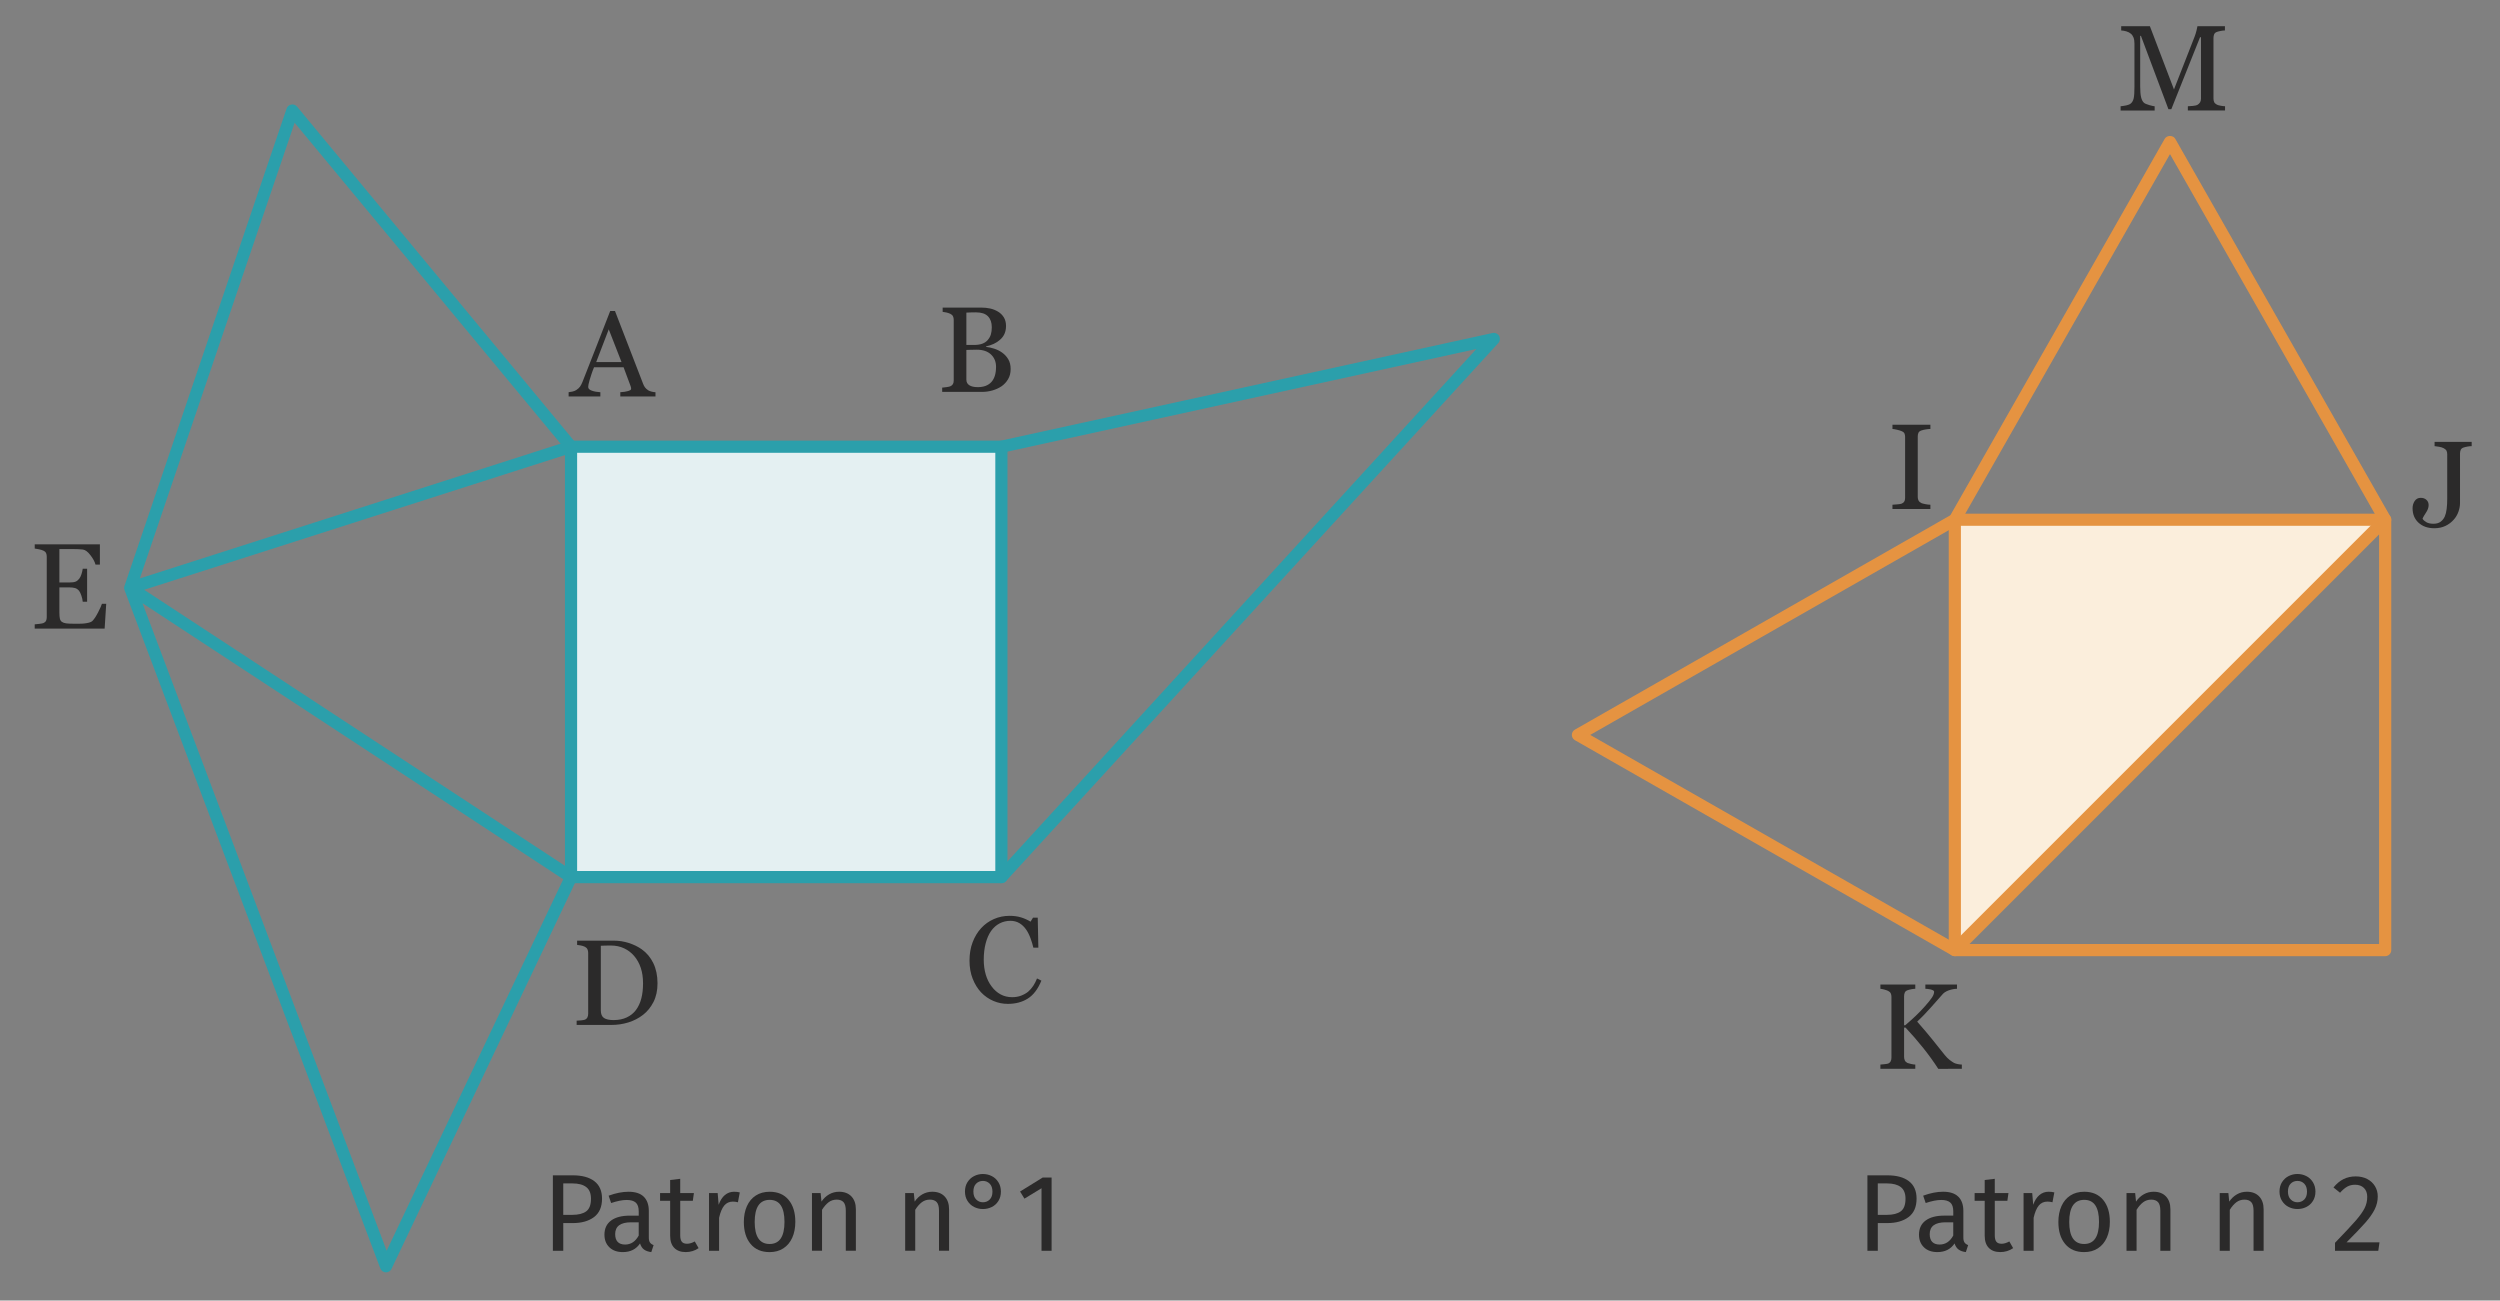 <?xml version="1.0" encoding="utf-8"?>
<!-- Generator: Adobe Illustrator 25.4.1, SVG Export Plug-In . SVG Version: 6.00 Build 0)  -->
<svg version="1.1" id="Calque_1" xmlns="http://www.w3.org/2000/svg" xmlns:xlink="http://www.w3.org/1999/xlink" x="0px" y="0px"
	 viewBox="0 0 205.445 106.876" style="enable-background:new 0 0 205.445 106.876;" xml:space="preserve">
<rect x="0" y="0" width="205.445" height="106.876" fill="#808080" stroke="none"/>
<symbol  id="Fleche_vecteur" viewBox="-2.546 -1.212 5.093 2.424">
	<polygon id="XMLID_2_" style="fill:#2B2A2A;" points="0.122,0.212 -1.089,1.212 2.546,0 -1.089,-1.212 0.122,-0.212 
		-2.546,-0.212 -2.546,0.212 	"/>
</symbol>
<symbol  id="fleche_x5F_vecteur" viewBox="-2.546 -1.212 5.093 2.424">
	<polygon id="XMLID_10_" style="fill:#2B2A2A;" points="0.122,0.212 -1.089,1.212 2.546,0 -1.089,-1.212 0.122,-0.212 
		-2.546,-0.212 -2.546,0.212 	"/>
</symbol>
<rect x="46.927" y="36.71" style="fill:#E4F0F2;" width="35.366" height="35.366"/>
<g>
	<path style="fill:#2B2A2A;" d="M82.853,29.517c0.134,0.22,0.2,0.49,0.2,0.81s-0.07,0.598-0.21,0.834
		s-0.32,0.432-0.54,0.584c-0.22,0.147-0.468,0.26-0.744,0.34
		c-0.276,0.08-0.559,0.12-0.845,0.12h-3.288v-0.35c0.08-0.007,0.194-0.02,0.345-0.04
		c0.149-0.02,0.258-0.043,0.325-0.07c0.1-0.046,0.171-0.108,0.215-0.185
		c0.043-0.077,0.064-0.175,0.064-0.295v-4.978c0-0.113-0.02-0.211-0.06-0.294
		c-0.04-0.084-0.113-0.152-0.22-0.205c-0.101-0.046-0.21-0.083-0.33-0.11
		s-0.22-0.043-0.3-0.05v-0.35h3.198c0.246,0,0.482,0.025,0.709,0.075
		c0.227,0.05,0.44,0.135,0.64,0.255c0.193,0.113,0.352,0.268,0.476,0.464
		c0.123,0.197,0.185,0.435,0.185,0.715c0,0.247-0.044,0.465-0.13,0.655
		c-0.087,0.19-0.21,0.351-0.37,0.484c-0.146,0.133-0.318,0.245-0.515,0.335s-0.404,0.158-0.625,0.205
		v0.04c0.2,0.02,0.422,0.068,0.665,0.145s0.461,0.185,0.654,0.325
		C82.553,29.117,82.72,29.297,82.853,29.517z M81.429,27.478c0.05-0.167,0.074-0.363,0.074-0.589
		c0-0.38-0.104-0.678-0.314-0.895c-0.21-0.217-0.538-0.325-0.984-0.325
		c-0.106,0-0.238,0.002-0.395,0.005c-0.157,0.003-0.288,0.008-0.396,0.015v2.659h0.62
		c0.267,0,0.493-0.033,0.68-0.1c0.187-0.066,0.34-0.17,0.46-0.31
		C81.294,27.798,81.379,27.644,81.429,27.478z M81.439,29.132c-0.276-0.263-0.668-0.395-1.175-0.395
		c-0.206,0-0.383,0.003-0.529,0.01S79.482,28.757,79.414,28.757v2.439c0,0.207,0.082,0.361,0.245,0.464
		c0.163,0.104,0.395,0.155,0.694,0.155c0.487,0,0.858-0.14,1.115-0.42
		c0.256-0.28,0.385-0.696,0.385-1.25C81.854,29.733,81.715,29.395,81.439,29.132z"/>
</g>
<g>
	<path style="fill:#2B2A2A;" d="M48.843,97.067c0.42,0.321,0.631,0.8,0.631,1.436
		c0,0.679-0.22,1.183-0.657,1.513c-0.438,0.33-1.021,0.495-1.746,0.495h-0.783v2.276h-0.854v-6.201
		h1.629C47.829,96.585,48.423,96.746,48.843,97.067z M48.173,99.546
		c0.261-0.191,0.392-0.536,0.392-1.034c0-0.444-0.131-0.766-0.392-0.963
		c-0.261-0.198-0.635-0.298-1.121-0.298h-0.765v2.583h0.747
		C47.532,99.834,47.912,99.738,48.173,99.546z"/>
	<path style="fill:#2B2A2A;" d="M53.415,102.107c0.065,0.094,0.164,0.164,0.297,0.212l-0.189,0.576
		c-0.246-0.03-0.444-0.1-0.594-0.207c-0.15-0.108-0.261-0.276-0.333-0.504
		c-0.318,0.474-0.789,0.711-1.413,0.711c-0.468,0-0.837-0.132-1.107-0.396
		c-0.27-0.264-0.404-0.608-0.404-1.035c0-0.504,0.181-0.891,0.544-1.16
		c0.363-0.271,0.878-0.405,1.544-0.405h0.729v-0.352c0-0.336-0.081-0.575-0.243-0.72
		c-0.161-0.144-0.41-0.216-0.746-0.216c-0.349,0-0.774,0.084-1.278,0.252l-0.207-0.603
		c0.588-0.217,1.134-0.324,1.638-0.324c0.559,0,0.976,0.137,1.251,0.409
		c0.276,0.273,0.414,0.662,0.414,1.166v2.169C53.316,101.871,53.349,102.014,53.415,102.107z
		 M52.488,101.535v-1.089h-0.621c-0.876,0-1.313,0.324-1.313,0.972c0,0.282,0.068,0.495,0.207,0.64
		c0.138,0.144,0.342,0.216,0.612,0.216C51.846,102.274,52.218,102.028,52.488,101.535z"/>
	<path style="fill:#2B2A2A;" d="M57.41,102.57c-0.312,0.216-0.666,0.324-1.062,0.324
		c-0.401,0-0.715-0.115-0.94-0.347c-0.225-0.23-0.337-0.565-0.337-1.004v-2.861h-0.828v-0.64
		h0.828v-1.07l0.828-0.1v1.17h1.125l-0.09,0.64h-1.035v2.826c0,0.246,0.043,0.424,0.13,0.535
		s0.232,0.166,0.437,0.166c0.187,0,0.396-0.062,0.63-0.188L57.41,102.57z"/>
	<path style="fill:#2B2A2A;" d="M60.794,97.989l-0.152,0.811c-0.145-0.036-0.282-0.055-0.414-0.055
		c-0.294,0-0.531,0.108-0.711,0.324c-0.181,0.216-0.321,0.552-0.424,1.008v2.709h-0.827v-4.743h0.711
		l0.081,0.964c0.126-0.354,0.297-0.621,0.513-0.802c0.216-0.18,0.468-0.27,0.756-0.27
		C60.494,97.936,60.651,97.953,60.794,97.989z"/>
	<path style="fill:#2B2A2A;" d="M64.804,98.602c0.369,0.444,0.554,1.047,0.554,1.809
		c0,0.492-0.084,0.926-0.252,1.301s-0.411,0.666-0.729,0.873c-0.317,0.207-0.696,0.311-1.134,0.311
		c-0.666,0-1.185-0.222-1.557-0.666s-0.559-1.047-0.559-1.81c0-0.491,0.084-0.925,0.252-1.3
		s0.411-0.666,0.729-0.873c0.317-0.207,0.699-0.311,1.143-0.311
		C63.917,97.936,64.435,98.157,64.804,98.602z M62.019,100.419c0,1.206,0.407,1.81,1.224,1.81
		c0.816,0,1.224-0.606,1.224-1.818c0-1.206-0.404-1.809-1.215-1.809
		C62.429,98.602,62.019,99.207,62.019,100.419z"/>
	<path style="fill:#2B2A2A;" d="M69.97,98.322c0.243,0.258,0.364,0.612,0.364,1.062v3.401h-0.828v-3.285
		c0-0.336-0.062-0.572-0.188-0.711c-0.126-0.138-0.312-0.207-0.559-0.207
		c-0.252,0-0.474,0.072-0.666,0.217c-0.191,0.144-0.372,0.351-0.54,0.62v3.366h-0.827v-4.743h0.711
		l0.071,0.702c0.168-0.252,0.377-0.45,0.626-0.594s0.523-0.216,0.823-0.216
		C69.389,97.936,69.727,98.065,69.97,98.322z"/>
	<path style="fill:#2B2A2A;" d="M77.629,98.322c0.243,0.258,0.364,0.612,0.364,1.062v3.401H77.165v-3.285
		c0-0.336-0.062-0.572-0.188-0.711c-0.126-0.138-0.312-0.207-0.559-0.207
		c-0.252,0-0.474,0.072-0.666,0.217c-0.191,0.144-0.372,0.351-0.54,0.62v3.366h-0.827v-4.743h0.711
		l0.071,0.702c0.168-0.252,0.377-0.45,0.626-0.594s0.523-0.216,0.823-0.216
		C77.048,97.936,77.386,98.065,77.629,98.322z"/>
	<path style="fill:#2B2A2A;" d="M80.05,99.187c-0.225-0.114-0.406-0.28-0.544-0.5
		c-0.139-0.219-0.207-0.476-0.207-0.77s0.068-0.55,0.207-0.77
		c0.138-0.219,0.319-0.385,0.544-0.499c0.226-0.114,0.467-0.171,0.725-0.171s0.5,0.057,0.725,0.171
		c0.226,0.114,0.406,0.282,0.545,0.504c0.138,0.222,0.207,0.48,0.207,0.774
		s-0.069,0.55-0.207,0.77c-0.139,0.219-0.319,0.384-0.545,0.494
		c-0.225,0.111-0.467,0.167-0.725,0.167S80.276,99.301,80.05,99.187z M81.333,98.574
		c0.149-0.149,0.225-0.366,0.225-0.647c0-0.282-0.075-0.5-0.225-0.653
		c-0.15-0.152-0.336-0.229-0.559-0.229c-0.222,0-0.408,0.075-0.558,0.226
		c-0.15,0.149-0.225,0.366-0.225,0.647c0,0.282,0.076,0.5,0.229,0.653
		c0.152,0.152,0.337,0.229,0.553,0.229C80.997,98.8,81.183,98.725,81.333,98.574z"/>
	<path style="fill:#2B2A2A;" d="M86.418,96.766v6.021H85.59v-5.139l-1.404,0.854l-0.359-0.585l1.862-1.151
		H86.418z"/>
</g>
<g>
	<path style="fill:#2B2A2A;" d="M8.599,51.657H2.852v-0.35c0.1-0.007,0.229-0.021,0.39-0.04
		c0.16-0.021,0.267-0.04,0.319-0.061c0.107-0.046,0.181-0.109,0.221-0.189s0.06-0.18,0.06-0.3
		v-4.978c0-0.106-0.019-0.201-0.055-0.284c-0.037-0.084-0.112-0.152-0.226-0.205
		c-0.086-0.04-0.204-0.077-0.354-0.11c-0.149-0.033-0.268-0.053-0.354-0.06v-0.35h5.356v1.669
		H7.849c-0.066-0.247-0.208-0.509-0.425-0.785c-0.21-0.276-0.415-0.428-0.614-0.454
		c-0.101-0.014-0.222-0.023-0.365-0.03s-0.302-0.01-0.475-0.01H4.88v2.748h0.78
		c0.253,0,0.437-0.023,0.55-0.069c0.113-0.047,0.213-0.127,0.3-0.24
		c0.073-0.094,0.135-0.219,0.185-0.375s0.085-0.305,0.104-0.444h0.36v2.708H6.799
		c-0.013-0.153-0.05-0.318-0.109-0.494c-0.061-0.177-0.12-0.306-0.18-0.385
		c-0.101-0.127-0.215-0.209-0.345-0.245c-0.131-0.037-0.299-0.055-0.505-0.055H4.88v2.078
		c0,0.207,0.014,0.37,0.04,0.49c0.027,0.12,0.084,0.21,0.17,0.27
		c0.087,0.06,0.203,0.1,0.351,0.12c0.146,0.02,0.353,0.03,0.619,0.03h0.425
		c0.177,0,0.325-0.007,0.444-0.021c0.127-0.014,0.255-0.036,0.385-0.069
		c0.131-0.034,0.226-0.08,0.285-0.141c0.146-0.153,0.302-0.39,0.465-0.709
		c0.163-0.32,0.269-0.554,0.314-0.7h0.351L8.599,51.657z"/>
</g>
<g>
	<path style="fill:#2B2A2A;" d="M50.975,32.581v-0.35c0.253-0.014,0.465-0.045,0.635-0.095
		c0.17-0.051,0.255-0.108,0.255-0.175c0-0.027-0.004-0.063-0.01-0.11
		c-0.007-0.047-0.018-0.083-0.03-0.11l-0.58-1.559h-2.429c-0.093,0.227-0.166,0.425-0.22,0.595
		c-0.053,0.17-0.104,0.328-0.149,0.475c-0.04,0.14-0.068,0.253-0.085,0.34
		s-0.025,0.156-0.025,0.21c0,0.133,0.102,0.234,0.305,0.305s0.435,0.111,0.694,0.125v0.35h-2.608
		v-0.35c0.087-0.007,0.193-0.025,0.32-0.055c0.126-0.03,0.229-0.072,0.31-0.125
		c0.134-0.087,0.235-0.179,0.305-0.275c0.07-0.097,0.139-0.229,0.205-0.395
		c0.347-0.866,0.729-1.843,1.149-2.929s0.796-2.052,1.129-2.898h0.391l2.309,5.977
		c0.047,0.127,0.102,0.23,0.165,0.311c0.062,0.08,0.147,0.156,0.255,0.229
		c0.073,0.047,0.171,0.085,0.295,0.115c0.123,0.029,0.225,0.045,0.305,0.045v0.35H50.975z
		 M50.026,27.064l-1.03,2.688h2.079L50.026,27.064z"/>
</g>
<g>
	<path style="fill:#2B2A2A;" d="M53.703,82.338c-0.22,0.433-0.507,0.786-0.859,1.06
		c-0.36,0.279-0.763,0.487-1.21,0.624c-0.446,0.137-0.906,0.205-1.379,0.205h-2.868v-0.35
		c0.093,0,0.215-0.009,0.364-0.025c0.15-0.017,0.252-0.035,0.306-0.055
		c0.1-0.04,0.171-0.104,0.215-0.19c0.043-0.086,0.064-0.187,0.064-0.3v-4.997
		c0-0.113-0.02-0.213-0.06-0.3c-0.04-0.086-0.113-0.156-0.22-0.21
		c-0.101-0.046-0.21-0.081-0.33-0.104s-0.22-0.038-0.3-0.045v-0.35h3.028
		c0.413,0,0.821,0.064,1.224,0.194c0.403,0.13,0.755,0.302,1.055,0.515
		c0.406,0.287,0.725,0.667,0.955,1.14c0.229,0.473,0.345,1.026,0.345,1.659
		C54.033,81.395,53.923,81.904,53.703,82.338z M52.658,79.539c-0.123-0.373-0.305-0.699-0.544-0.979
		c-0.227-0.267-0.503-0.477-0.83-0.63c-0.326-0.153-0.689-0.229-1.089-0.229
		c-0.134,0-0.283,0.002-0.45,0.005c-0.166,0.004-0.29,0.009-0.37,0.015v5.317
		c0,0.293,0.085,0.498,0.255,0.615c0.17,0.116,0.436,0.175,0.795,0.175
		c0.413,0,0.774-0.073,1.084-0.221c0.311-0.146,0.562-0.35,0.755-0.609
		c0.2-0.273,0.347-0.59,0.439-0.949c0.094-0.36,0.141-0.776,0.141-1.249
		C52.844,80.332,52.782,79.912,52.658,79.539z"/>
</g>
<g>
	<path style="fill:#2B2A2A;" d="M81.631,82.253c-0.38-0.163-0.717-0.398-1.01-0.705
		c-0.286-0.307-0.517-0.68-0.689-1.12c-0.173-0.439-0.26-0.936-0.26-1.489
		c0-0.553,0.085-1.055,0.255-1.504s0.404-0.838,0.704-1.165c0.294-0.32,0.642-0.568,1.045-0.744
		c0.403-0.177,0.834-0.265,1.294-0.265c0.34,0,0.648,0.042,0.925,0.125s0.541,0.202,0.795,0.355
		l0.199-0.33h0.39l0.051,2.469H84.919c-0.054-0.24-0.132-0.5-0.235-0.78
		c-0.103-0.28-0.225-0.52-0.364-0.719c-0.153-0.22-0.337-0.393-0.55-0.52
		c-0.213-0.126-0.46-0.19-0.739-0.19c-0.313,0-0.606,0.07-0.88,0.21
		c-0.273,0.14-0.51,0.35-0.71,0.63c-0.187,0.267-0.333,0.601-0.439,1.004
		c-0.106,0.403-0.16,0.854-0.16,1.354c0,0.44,0.056,0.846,0.165,1.219
		c0.11,0.374,0.271,0.7,0.485,0.979c0.206,0.28,0.451,0.497,0.734,0.65s0.602,0.23,0.954,0.23
		c0.267,0,0.51-0.042,0.729-0.125c0.22-0.084,0.413-0.191,0.58-0.325
		c0.16-0.14,0.302-0.303,0.425-0.49s0.225-0.387,0.305-0.6l0.359,0.18
		c-0.279,0.687-0.649,1.176-1.109,1.469c-0.459,0.293-1.009,0.44-1.648,0.44
		C82.407,82.498,82.011,82.416,81.631,82.253z"/>
</g>
<path style="fill:#2B9FAB;" d="M82.293,72.577H46.927c-0.276,0-0.5-0.224-0.5-0.5v-35.367c0-0.276,0.224-0.5,0.5-0.5
	h35.366c0.276,0,0.5,0.224,0.5,0.5v35.367C82.793,72.353,82.57,72.577,82.293,72.577z M47.427,71.577
	h34.366v-34.367H47.427V71.577z"/>
<path style="fill:#2B9FAB;" d="M31.722,104.561c-0.007,0-0.014,0-0.021,0
	c-0.2-0.009-0.377-0.136-0.447-0.323L10.232,48.489c-0.027-0.072-0.038-0.151-0.029-0.231l0,0
	c0-0.001,0-0.002,0-0.003v-0c0.001,0,0.002-0.002,0.001-0.002c0-0.001,0-0.001,0-0.002
	c0,0,0-0,0-0.002l0,0c0.001-0.004,0.001-0.009,0.002-0.013c0,0,0-0,0-0.002l0,0
	c0-0,0.001-0.001,0.001-0.002v-0c0-0.001,0-0.001,0-0.002s0.001-0.001,0.001-0.002
	c0-0,0-0,0-0c0.005-0.027,0.012-0.053,0.021-0.078L23.553,8.921
	c0.059-0.172,0.205-0.298,0.383-0.331c0.18-0.03,0.36,0.033,0.476,0.173l22.9,27.629
	c0.106,0.127,0.142,0.3,0.095,0.459c-0.046,0.16-0.169,0.285-0.327,0.336L11.85,48.468
	l35.352,23.19c0.209,0.137,0.284,0.407,0.177,0.633l-15.205,31.984
	C32.09,104.45,31.914,104.561,31.722,104.561z M11.709,49.572l20.065,53.212l14.514-30.528
	L11.709,49.572z M24.212,10.089L11.492,47.533l34.577-11.073L24.212,10.089z"/>
<path style="fill:#2B9FAB;" d="M82.293,72.577c-0.121,0-0.241-0.043-0.338-0.131
	c-0.203-0.186-0.218-0.502-0.031-0.706l39.402-43.062l-38.927,8.521
	c-0.263,0.06-0.536-0.112-0.595-0.381c-0.06-0.27,0.111-0.536,0.382-0.595l40.467-8.858
	c0.213-0.047,0.431,0.05,0.54,0.239c0.108,0.189,0.082,0.426-0.064,0.587l-40.467,44.225
	C82.564,72.522,82.429,72.577,82.293,72.577z"/>
<polygon style="fill:#FBEEDC;" points="160.643,78.077 160.643,42.71 196.009,42.71 "/>
<g>
	<path style="fill:#2B2A2A;" d="M202.778,36.697c-0.133,0.023-0.246,0.052-0.34,0.085
		c-0.113,0.04-0.188,0.105-0.225,0.195c-0.037,0.09-0.055,0.188-0.055,0.295v4.098
		c0,0.213-0.044,0.441-0.13,0.685c-0.087,0.244-0.214,0.459-0.38,0.645
		c-0.193,0.22-0.424,0.393-0.69,0.52c-0.266,0.126-0.569,0.19-0.909,0.19
		c-0.533,0-0.965-0.15-1.294-0.45c-0.33-0.3-0.495-0.7-0.495-1.199
		c0-0.22,0.059-0.416,0.175-0.59c0.117-0.173,0.282-0.26,0.495-0.26
		c0.193,0,0.35,0.055,0.47,0.165c0.12,0.11,0.18,0.254,0.18,0.435
		c0,0.106-0.02,0.211-0.06,0.315c-0.04,0.103-0.087,0.195-0.141,0.275
		c-0.046,0.073-0.102,0.16-0.164,0.26c-0.063,0.1-0.108,0.19-0.136,0.27
		c0.067,0.107,0.174,0.202,0.32,0.285c0.146,0.083,0.34,0.125,0.579,0.125
		c0.24,0,0.436-0.055,0.585-0.165c0.15-0.11,0.265-0.255,0.345-0.435
		c0.073-0.167,0.125-0.375,0.155-0.625c0.03-0.25,0.045-0.528,0.045-0.834v-3.658
		c0-0.113-0.021-0.208-0.06-0.285c-0.04-0.077-0.117-0.145-0.23-0.205
		c-0.1-0.054-0.227-0.093-0.38-0.12s-0.276-0.043-0.369-0.05v-0.35h3.048v0.35
		C203.025,36.662,202.911,36.674,202.778,36.697z"/>
</g>
<g>
	<path style="fill:#2B2A2A;" d="M179.793,9.081V8.732c0.113,0,0.257-0.01,0.43-0.03
		s0.29-0.046,0.35-0.08c0.101-0.06,0.175-0.131,0.226-0.215c0.05-0.083,0.074-0.185,0.074-0.305
		V3.065h-0.08l-2.358,5.907h-0.239l-2.259-6.027h-0.061v4.138c0,0.4,0.025,0.703,0.075,0.91
		c0.05,0.207,0.128,0.356,0.234,0.45c0.073,0.066,0.222,0.131,0.445,0.195
		c0.223,0.063,0.368,0.095,0.435,0.095v0.35h-2.799V8.732c0.147-0.014,0.302-0.037,0.465-0.07
		s0.288-0.086,0.375-0.16c0.113-0.093,0.191-0.233,0.235-0.42c0.043-0.187,0.064-0.503,0.064-0.949
		V3.594c0-0.207-0.024-0.375-0.075-0.505c-0.05-0.13-0.121-0.235-0.215-0.315
		c-0.1-0.086-0.223-0.151-0.369-0.195s-0.29-0.068-0.43-0.075v-0.35h2.358l1.979,5.197
		l1.699-4.348c0.061-0.16,0.111-0.327,0.155-0.5c0.043-0.173,0.068-0.29,0.075-0.35h2.258v0.35
		c-0.093,0-0.209,0.013-0.35,0.04c-0.14,0.027-0.243,0.054-0.31,0.08
		c-0.113,0.04-0.188,0.105-0.225,0.195c-0.037,0.09-0.056,0.188-0.056,0.295v4.987
		c0,0.113,0.019,0.21,0.056,0.29c0.036,0.08,0.111,0.15,0.225,0.21
		c0.06,0.033,0.165,0.063,0.314,0.09c0.15,0.026,0.269,0.04,0.355,0.04v0.35H179.793z"/>
</g>
<g>
	<path style="fill:#2B2A2A;" d="M156.869,97.067c0.42,0.321,0.631,0.8,0.631,1.436
		c0,0.678-0.22,1.182-0.657,1.512c-0.438,0.33-1.021,0.495-1.746,0.495h-0.783v2.277h-0.854v-6.201
		h1.629C155.856,96.585,156.449,96.745,156.869,97.067z M156.199,99.546
		c0.261-0.192,0.392-0.537,0.392-1.035c0-0.443-0.131-0.765-0.392-0.963s-0.635-0.297-1.121-0.297
		h-0.765v2.583h0.747C155.559,99.834,155.939,99.738,156.199,99.546z"/>
	<path style="fill:#2B2A2A;" d="M161.442,102.107c0.065,0.093,0.164,0.163,0.297,0.212l-0.189,0.575
		c-0.246-0.029-0.444-0.099-0.594-0.207c-0.15-0.107-0.261-0.275-0.333-0.504
		c-0.318,0.475-0.789,0.711-1.413,0.711c-0.468,0-0.837-0.132-1.107-0.396
		c-0.27-0.264-0.404-0.609-0.404-1.035c0-0.504,0.181-0.891,0.544-1.161
		c0.363-0.27,0.878-0.405,1.544-0.405h0.729v-0.351c0-0.336-0.081-0.576-0.243-0.72
		c-0.161-0.145-0.41-0.216-0.746-0.216c-0.349,0-0.774,0.084-1.278,0.252l-0.207-0.604
		c0.588-0.216,1.134-0.324,1.638-0.324c0.559,0,0.976,0.137,1.251,0.41
		c0.276,0.272,0.414,0.661,0.414,1.165v2.169C161.342,101.871,161.375,102.014,161.442,102.107z
		 M160.514,101.535v-1.089h-0.621c-0.876,0-1.313,0.323-1.313,0.972c0,0.282,0.068,0.495,0.207,0.639
		c0.138,0.145,0.342,0.216,0.612,0.216C159.872,102.273,160.244,102.028,160.514,101.535z"/>
	<path style="fill:#2B2A2A;" d="M165.437,102.57c-0.312,0.216-0.666,0.323-1.062,0.323
		c-0.401,0-0.715-0.115-0.94-0.346c-0.225-0.231-0.337-0.565-0.337-1.004v-2.862h-0.828v-0.639h0.828
		v-1.071l0.828-0.099v1.17h1.125l-0.09,0.639h-1.035v2.826c0,0.246,0.043,0.425,0.13,0.535
		c0.087,0.111,0.232,0.167,0.437,0.167c0.187,0,0.396-0.063,0.63-0.189L165.437,102.57z"/>
	<path style="fill:#2B2A2A;" d="M168.821,97.989l-0.152,0.81c-0.145-0.036-0.282-0.054-0.414-0.054
		c-0.294,0-0.531,0.107-0.711,0.324c-0.181,0.216-0.321,0.552-0.424,1.008v2.709h-0.827v-4.743h0.711
		l0.081,0.963c0.126-0.354,0.297-0.621,0.513-0.801c0.216-0.181,0.468-0.271,0.756-0.271
		C168.521,97.935,168.677,97.953,168.821,97.989z"/>
	<path style="fill:#2B2A2A;" d="M172.83,98.601c0.369,0.444,0.554,1.048,0.554,1.81
		c0,0.492-0.084,0.926-0.252,1.3c-0.168,0.375-0.411,0.666-0.729,0.873
		c-0.317,0.207-0.696,0.311-1.134,0.311c-0.666,0-1.185-0.222-1.557-0.666
		c-0.372-0.443-0.559-1.047-0.559-1.809c0-0.492,0.084-0.926,0.252-1.301s0.411-0.666,0.729-0.873
		c0.317-0.207,0.699-0.311,1.143-0.311C171.944,97.935,172.461,98.157,172.83,98.601z M170.045,100.419
		c0,1.206,0.407,1.809,1.224,1.809s1.224-0.605,1.224-1.817c0-1.206-0.404-1.81-1.215-1.81
		C170.455,98.601,170.045,99.207,170.045,100.419z"/>
	<path style="fill:#2B2A2A;" d="M177.996,98.322c0.243,0.258,0.364,0.611,0.364,1.062v3.402h-0.828v-3.285
		c0-0.336-0.062-0.573-0.188-0.711s-0.312-0.207-0.559-0.207c-0.252,0-0.474,0.072-0.666,0.216
		c-0.191,0.145-0.372,0.351-0.54,0.621v3.366h-0.827v-4.743h0.711l0.071,0.702
		c0.168-0.252,0.377-0.45,0.626-0.594c0.249-0.145,0.523-0.217,0.823-0.217
		C177.415,97.935,177.753,98.065,177.996,98.322z"/>
	<path style="fill:#2B2A2A;" d="M185.656,98.322c0.243,0.258,0.364,0.611,0.364,1.062v3.402h-0.828v-3.285
		c0-0.336-0.062-0.573-0.188-0.711s-0.312-0.207-0.559-0.207c-0.252,0-0.474,0.072-0.666,0.216
		c-0.191,0.145-0.372,0.351-0.54,0.621v3.366h-0.827v-4.743h0.711l0.071,0.702
		c0.168-0.252,0.377-0.45,0.626-0.594c0.249-0.145,0.523-0.217,0.823-0.217
		C185.074,97.935,185.412,98.065,185.656,98.322z"/>
	<path style="fill:#2B2A2A;" d="M188.076,99.186c-0.225-0.113-0.406-0.28-0.544-0.499
		c-0.139-0.219-0.207-0.476-0.207-0.77s0.068-0.551,0.207-0.77c0.138-0.219,0.319-0.386,0.544-0.5
		c0.226-0.113,0.467-0.171,0.725-0.171s0.5,0.058,0.725,0.171c0.226,0.114,0.406,0.282,0.545,0.505
		c0.138,0.222,0.207,0.479,0.207,0.773s-0.069,0.551-0.207,0.77
		c-0.139,0.219-0.319,0.384-0.545,0.495c-0.225,0.111-0.467,0.166-0.725,0.166
		S188.302,99.3,188.076,99.186z M189.36,98.574c0.149-0.15,0.225-0.366,0.225-0.648
		s-0.075-0.499-0.225-0.652c-0.15-0.153-0.336-0.229-0.559-0.229c-0.222,0-0.408,0.075-0.558,0.225
		c-0.15,0.15-0.225,0.366-0.225,0.648s0.076,0.499,0.229,0.652
		c0.152,0.153,0.337,0.229,0.553,0.229C189.024,98.799,189.209,98.724,189.36,98.574z"/>
	<path style="fill:#2B2A2A;" d="M194.539,96.891c0.272,0.145,0.484,0.341,0.634,0.59
		c0.15,0.249,0.226,0.529,0.226,0.842c0,0.365-0.083,0.717-0.248,1.053s-0.418,0.699-0.761,1.089
		c-0.342,0.39-0.86,0.933-1.557,1.629h2.709l-0.099,0.693h-3.556v-0.657
		c0.805-0.834,1.374-1.444,1.71-1.831c0.336-0.388,0.576-0.725,0.721-1.013
		c0.144-0.288,0.216-0.598,0.216-0.928c0-0.312-0.09-0.556-0.271-0.733
		c-0.18-0.177-0.42-0.265-0.72-0.265c-0.246,0-0.462,0.051-0.647,0.152
		c-0.187,0.103-0.385,0.271-0.595,0.504l-0.54-0.432c0.246-0.306,0.52-0.534,0.819-0.685
		c0.3-0.149,0.636-0.225,1.008-0.225C193.949,96.675,194.266,96.747,194.539,96.891z"/>
</g>
<g>
	<path style="fill:#2B2A2A;" d="M155.518,41.828v-0.35c0.087-0.007,0.213-0.017,0.38-0.03
		s0.283-0.03,0.35-0.05c0.106-0.04,0.186-0.099,0.235-0.175c0.05-0.077,0.075-0.179,0.075-0.305
		v-5.018c0-0.113-0.019-0.208-0.056-0.285c-0.036-0.076-0.121-0.142-0.255-0.194
		c-0.1-0.04-0.223-0.077-0.369-0.11c-0.147-0.033-0.267-0.053-0.36-0.06v-0.35h3.118v0.35
		c-0.1,0-0.222,0.012-0.364,0.035c-0.144,0.022-0.265,0.051-0.365,0.085
		c-0.126,0.04-0.21,0.103-0.25,0.189s-0.06,0.184-0.06,0.29v5.007
		c0,0.106,0.023,0.202,0.07,0.285c0.046,0.083,0.126,0.151,0.239,0.205
		c0.066,0.026,0.177,0.055,0.33,0.085c0.153,0.029,0.286,0.045,0.399,0.045v0.35H155.518z"/>
</g>
<g>
	<path style="fill:#2B2A2A;" d="M159.282,87.834c-0.373-0.58-0.787-1.154-1.244-1.724
		c-0.456-0.57-0.938-1.125-1.444-1.664h-0.12v2.408c0,0.106,0.021,0.203,0.061,0.29
		s0.113,0.156,0.22,0.21c0.054,0.02,0.15,0.046,0.29,0.08c0.14,0.033,0.256,0.05,0.35,0.05
		v0.35h-2.868v-0.35c0.073-0.007,0.182-0.017,0.324-0.03c0.144-0.014,0.245-0.03,0.306-0.05
		c0.1-0.04,0.171-0.104,0.215-0.19c0.043-0.086,0.064-0.187,0.064-0.3v-4.997
		c0-0.113-0.02-0.21-0.06-0.29c-0.04-0.079-0.113-0.146-0.22-0.199
		c-0.087-0.04-0.192-0.077-0.315-0.11s-0.229-0.053-0.314-0.06v-0.35h2.868v0.35
		c-0.094,0-0.207,0.013-0.34,0.04c-0.133,0.026-0.233,0.053-0.3,0.08
		c-0.113,0.04-0.188,0.104-0.225,0.194c-0.037,0.09-0.056,0.188-0.056,0.295v2.389h0.091
		c0.293-0.246,0.581-0.505,0.864-0.774s0.541-0.538,0.774-0.805
		c0.26-0.293,0.448-0.528,0.564-0.704c0.117-0.177,0.175-0.335,0.175-0.476
		c0-0.046-0.029-0.085-0.09-0.114c-0.06-0.03-0.13-0.056-0.21-0.075
		c-0.093-0.021-0.175-0.033-0.244-0.04c-0.07-0.007-0.129-0.01-0.176-0.01v-0.35h2.599v0.35
		c-0.006,0-0.026,0.001-0.06,0.005c-0.033,0.003-0.07,0.005-0.11,0.005
		c-0.046,0-0.093,0.007-0.14,0.02c-0.047,0.014-0.106,0.027-0.18,0.04
		c-0.113,0.027-0.229,0.068-0.35,0.125s-0.22,0.125-0.3,0.205c-0.333,0.38-0.684,0.774-1.05,1.185
		s-0.727,0.781-1.079,1.114c0.493,0.56,0.901,1.041,1.224,1.444
		c0.323,0.403,0.668,0.834,1.035,1.294c0.14,0.174,0.279,0.313,0.42,0.42
		c0.14,0.106,0.26,0.187,0.359,0.24c0.087,0.04,0.193,0.071,0.319,0.095
		c0.127,0.023,0.23,0.035,0.311,0.035v0.35H159.282z"/>
</g>
<path style="fill:#E59341;" d="M196.009,78.577h-35.366c-0.276,0-0.5-0.224-0.5-0.5V42.711
	c0-0.276,0.224-0.5,0.5-0.5h35.366c0.276,0,0.5,0.224,0.5,0.5v35.366
	C196.509,78.353,196.285,78.577,196.009,78.577z M161.143,77.577h34.366V43.211h-34.366V77.577z"/>
<path style="fill:#E59341;" d="M160.643,78.577c-0.085,0-0.17-0.021-0.248-0.066l-30.972-17.683
	c-0.155-0.089-0.252-0.254-0.252-0.434s0.097-0.345,0.252-0.434l30.853-17.615l17.615-30.937
	c0.178-0.312,0.691-0.312,0.869,0l17.684,31.055c0.111,0.196,0.078,0.442-0.081,0.601l-35.366,35.366
	C160.9,78.527,160.772,78.577,160.643,78.577z M130.68,60.394l29.879,17.06L195.386,42.627
	l-17.061-29.961l-17.248,30.292c-0.044,0.078-0.108,0.142-0.187,0.187L130.68,60.394z"/>
</svg>
